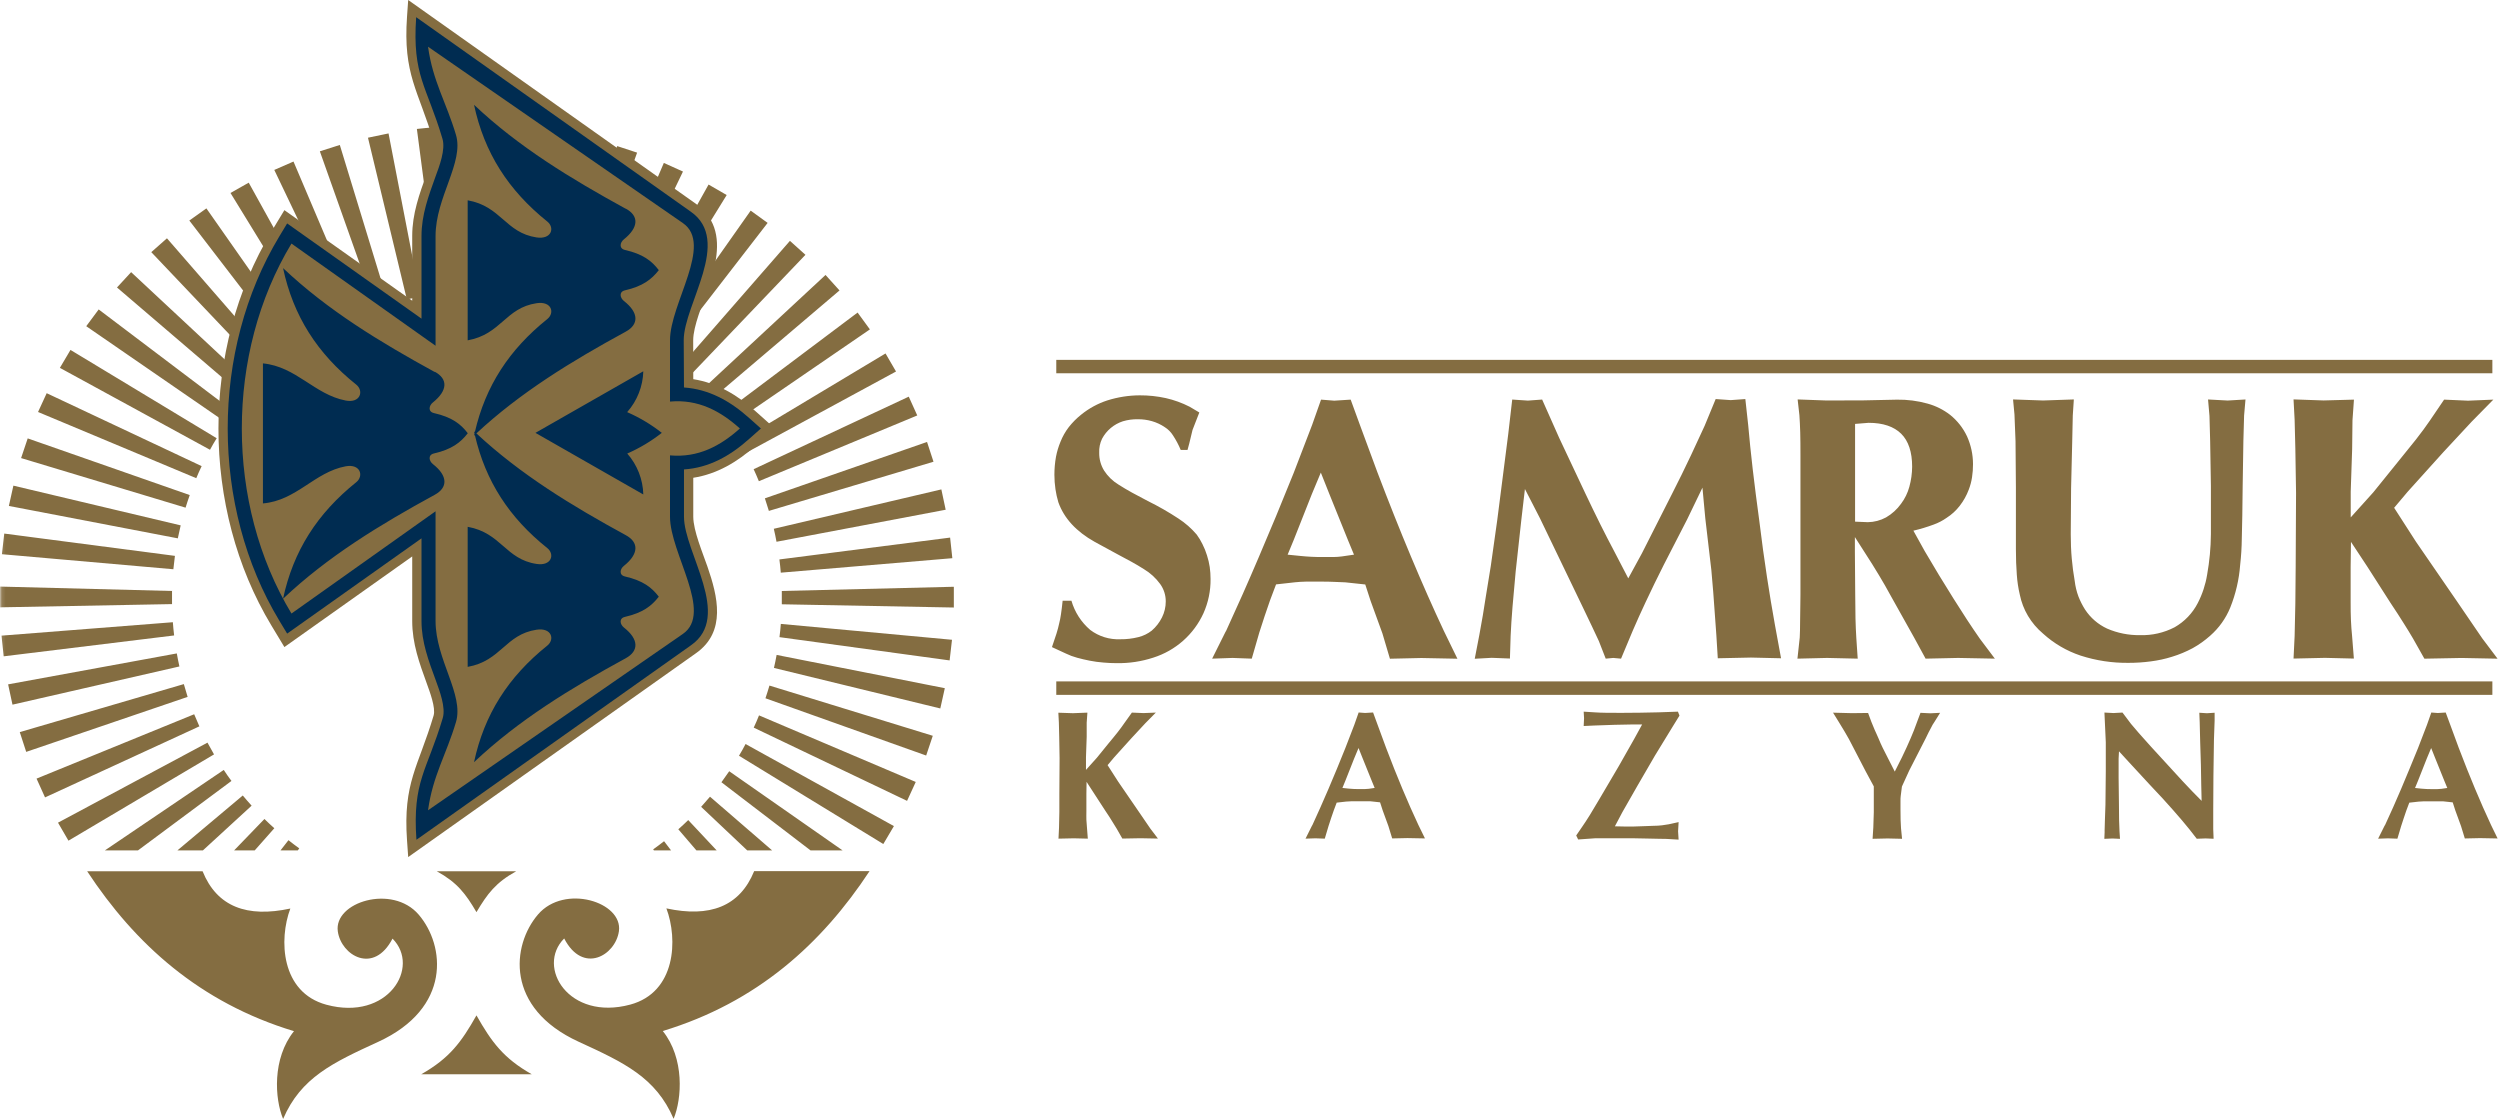 <?xml version="1.0" encoding="UTF-8"?> <svg xmlns="http://www.w3.org/2000/svg" width="665" height="298" viewBox="0 0 665 298" fill="none"><g clip-path="url(#clip0_188_22)"><mask id="mask0_188_22" style="mask-type:luminance" maskUnits="userSpaceOnUse" x="0" y="-1" width="665" height="300"><path d="M665 -0.8H0.12V298.2H665V-0.8Z" fill="white"></path></mask><g mask="url(#mask0_188_22)"><path d="M45.75 160.69L0 161.55V156.03L45.76 157.2C45.76 157.89 45.76 158.57 45.76 159.26C45.76 159.76 45.76 160.26 45.76 160.74M125.19 77.54L124.07 33.38H129.66L128.8 77.54C128.16 77.54 127.51 77.54 126.87 77.54C126.23 77.54 125.74 77.54 125.19 77.54ZM207.95 157.2L253.72 156.08V161.6L207.96 160.74C207.96 160.25 207.96 159.74 207.96 159.26C207.96 158.57 207.96 157.89 207.96 157.2M46.32 169.03L0.98 174.58L0.4 169.08L45.98 165.51C46.06 166.69 46.18 167.85 46.32 169.03ZM116.63 78.1L110.89 34.3L116.44 33.72L120.23 77.72C119.03 77.83 117.83 77.94 116.63 78.09M207.32 148.81L252.73 143L253.32 148.48L207.69 152.33C207.59 151.15 207.48 149.98 207.32 148.81ZM47.72 177.28L3.32 187.44L2.16 182.04L47.03 173.81C47.23 174.97 47.47 176.13 47.72 177.28ZM108.22 79.63L97.88 36.63L103.35 35.49L111.75 78.9C110.57 79.12 109.38 79.38 108.22 79.65M205.86 140.65L250.4 130.18L251.55 135.59L206.55 144.11C206.34 142.95 206.1 141.79 205.83 140.65M49.97 185.35L6.97 200L5.26 194.74L48.9 181.97C49.22 183.1 49.56 184.23 49.9 185.35M99.9 82.05L85.08 40.25L90.39 38.56L103.33 80.92C102.17 81.28 101.03 81.65 99.9 82.05ZM203.45 132.56L246.59 117.56L248.31 122.82L204.52 135.9C204.18 134.77 203.83 133.65 203.45 132.53M53.05 193.2L11.98 212.11L9.72 207.11L51.65 189.99C52.1 191.08 52.56 192.17 53.05 193.25M92.12 85.31L72.96 45.2L78.07 42.97L95.43 83.85C94.32 84.32 93.22 84.85 92.14 85.33M200.45 124.81L241.73 105.51L243.99 110.51L201.86 128C201.41 126.91 200.95 125.83 200.45 124.76M56.93 200.67L18.21 223.62L15.43 218.83L55.19 197.54C55.75 198.6 56.33 199.64 56.93 200.67ZM84.66 89.38L61.31 51.33L66.16 48.59L87.76 87.59C86.76 88.19 85.68 88.79 84.66 89.41M196.55 117.41L235.55 94.02L238.34 98.82L198.34 120.51C197.77 119.51 197.19 118.43 196.59 117.41M173.94 226.2L173.75 225.93C174.75 225.23 175.69 224.5 176.64 223.76L178.5 226.2H173.94ZM61.57 207.73L36.71 226.2H27.91L59.52 204.8C60.17 205.8 60.86 206.8 61.57 207.73ZM77.67 94.2L50.36 58.66L54.9 55.43L80.57 92.06C79.57 92.76 78.57 93.46 77.68 94.2M191.9 110.34L228.12 83.14L231.39 87.62L193.98 113.26C193.31 112.26 192.63 111.26 191.92 110.35M185.24 226.2L180.43 220.59C181.33 219.8 182.21 218.98 183.07 218.14L190.63 226.2H185.24ZM66.93 214.31L53.98 226.2H47.2L64.58 211.6C65.34 212.52 66.13 213.42 66.93 214.31ZM71.24 99.7L40.24 67.07L44.41 63.39L73.88 97.29C72.97 98.08 72.1 98.88 71.23 99.7M186.53 103.85L219.59 73.14L223.31 77.26L188.88 106.53C188.12 105.62 187.33 104.72 186.53 103.85ZM198.76 226.2L186.5 214.62C187.3 213.73 188.09 212.84 188.86 211.92L205.38 226.2H198.76ZM72.97 220.31L67.76 226.2H62.28L70.34 217.85C71.19 218.69 72.07 219.51 72.97 220.31ZM65.42 105.82L31.12 76.47L34.88 72.39L67.88 103.17C67.06 104.03 66.26 104.92 65.49 105.82M180.59 97.91L210.12 64.07L214.25 67.78L183.12 100.35C182.27 99.52 181.39 98.71 180.5 97.91M215.6 226.2L191.9 208.08C192.6 207.08 193.3 206.14 193.97 205.15L224.12 226.2H215.6ZM79.6 225.68L79.22 226.2H74.62L76.73 223.49C77.67 224.24 78.64 224.97 79.62 225.68M60.28 112.5L22.94 86.77L26.25 82.31L62.37 109.62C61.65 110.56 60.95 111.52 60.28 112.5ZM173.91 92.61L199.68 56.03L204.19 59.29L176.77 94.77C175.84 94.03 174.88 93.31 173.91 92.61ZM234.96 224.51L196.57 201.03C197.18 200.03 197.77 198.96 198.32 197.91L237.78 219.74L234.96 224.51ZM55.86 119.64L15.93 97.85L18.75 93.08L57.64 116.57C57.02 117.57 56.43 118.57 55.86 119.64ZM166.75 88.02L188.48 49.09L193.3 51.88L169.84 89.88C168.84 89.25 167.79 88.63 166.75 88.03M241.28 213.03L200.49 193.55C200.98 192.47 201.49 191.39 201.9 190.29L243.59 208L241.28 213.03ZM52.21 127.2L10.12 109.59L12.42 104.59L53.64 123.99C53.14 125.05 52.64 126.13 52.2 127.22M159.12 84.2L176.58 43.34L181.67 45.63L162.42 85.72C161.34 85.19 160.25 84.72 159.15 84.2M246.36 200.97L203.61 185.74C203.99 184.62 204.34 183.49 204.67 182.36L248.12 195.72L246.36 200.97ZM49.36 135.04L5.61 121.85L7.37 116.61L50.47 131.69C50.08 132.8 49.7 133.92 49.36 135.04ZM151.12 81.2L164.17 38.86L169.47 40.6L154.54 82.37C153.41 81.94 152.28 81.55 151.12 81.19M250.12 188.45L205.87 177.67C206.13 176.53 206.37 175.37 206.58 174.21L251.32 183.06L250.12 188.45ZM47.3 143.2L2.36 134.58L3.56 129.18L48.06 139.75C47.79 140.89 47.54 142.05 47.3 143.2ZM142.88 79.11L151.4 35.71L156.84 36.9L146.41 79.9C145.24 79.62 144.06 79.35 142.88 79.11ZM252.6 175.67L207.34 169.48C207.5 168.31 207.61 167.15 207.7 165.96L253.23 170.18L252.6 175.67ZM46.12 151.42L0.51 147.42L1.13 141.93L46.53 147.86C46.38 149.04 46.23 150.21 46.12 151.38M134.43 77.78L138.33 33.78L143.89 34.4L138 78.2C136.81 78.03 135.61 77.9 134.41 77.79" fill="#846D41"></path></g><path d="M184.41 100.86C190.73 101.86 196.12 105.05 200.94 109.36L206.11 113.98L200.94 118.59C196.12 122.9 190.73 126.1 184.41 127.09V137.43C184.41 141.17 186.94 147.12 188.18 150.72C190.9 158.58 193.26 167.99 185.18 173.72L108.58 227.98L108.27 223.58C107.18 208.1 111.27 204.03 115.34 190.34C115.96 188.27 114.26 183.87 113.55 181.88C111.55 176.38 109.65 171.16 109.65 165.21V148.01L75.65 172.12L72.2 166.4C53.41 135.26 53.41 92.75 72.2 61.6L75.65 55.9L109.65 79.99V62.77C109.65 56.83 111.56 51.61 113.55 46.1C114.26 44.1 115.95 39.71 115.34 37.64C111.27 23.94 107.18 19.88 108.27 4.4L108.58 0L185.18 54.26C187.391 55.769 189.062 57.945 189.95 60.47C191.82 65.81 189.95 72.1 188.16 77.23C186.92 80.84 184.39 86.78 184.39 90.52L184.41 100.86Z" fill="#846D41"></path><path d="M181.94 103.07C188.56 103.53 194.16 106.62 199.29 111.2L202.4 113.98L199.29 116.74C194.16 121.33 188.56 124.43 181.94 124.87V137.44C181.94 146.99 194.94 163.94 183.77 171.67L110.77 223.38C109.68 207.72 113.56 205.16 117.77 191.01C118.62 188.16 116.9 183.69 115.93 181.01C114.02 175.82 112.12 170.79 112.12 165.2V143.2L76.38 168.54L74.31 165.11C55.99 134.76 55.99 93.22 74.31 62.86L76.38 59.43L112.12 84.76V62.76C112.12 57.14 113.99 52.12 115.86 46.93C116.86 44.25 118.55 39.78 117.7 36.93C113.51 22.78 109.63 20.23 110.7 4.57L183.7 56.27C194.88 64.01 181.87 80.96 181.87 90.51L181.94 103.07Z" fill="#002C51"></path><path d="M115.86 62.77C115.86 52.47 123.47 43.19 121.29 35.88C118.76 27.35 115.1 21.57 113.86 12.43L181.65 59.34C189.81 64.98 178.22 80.72 178.22 90.51V106.82C185.73 106.15 191.6 109.31 196.81 113.98C191.6 118.63 185.73 121.8 178.22 121.13V137.44C178.22 147.23 189.81 162.97 181.65 168.62L113.86 215.53C115.1 206.37 118.76 200.61 121.29 192.07C123.47 184.76 115.86 175.48 115.86 165.19V136L77.53 163.2C59.92 134.02 59.92 93.97 77.53 64.79L115.86 91.97V62.77Z" fill="#846D41"></path><path d="M166.45 55.53C151.85 47.53 137.95 39.09 126.09 27.87C128.81 40.62 135.19 50.59 145.57 58.92C147.64 60.58 146.72 63.74 142.75 63.16C134.43 61.91 133.34 54.87 124.4 53.28V90.53C133.34 88.92 134.4 81.9 142.75 80.65C146.75 80.05 147.64 83.22 145.57 84.88C135.46 92.99 129.14 102.66 126.31 114.94L126.09 114.74L126.23 115.32L126.09 115.91L126.31 115.71C129.14 127.99 135.46 137.71 145.57 145.78C147.64 147.44 146.72 150.61 142.75 150.01C134.43 148.77 133.34 141.73 124.4 140.13V177.39C133.34 175.79 134.4 168.75 142.75 167.5C146.75 166.91 147.64 170.08 145.57 171.74C135.19 180.06 128.81 190.03 126.09 202.74C137.95 191.53 151.85 183.05 166.45 175.09C169.93 173.18 170 170.09 165.96 166.92C164.9 166.08 164.6 164.47 166.24 164.09C170.98 163 173.31 161.2 175.24 158.72C173.35 156.24 171.02 154.44 166.24 153.34C164.6 152.97 164.9 151.34 165.96 150.52C169.96 147.32 169.96 144.25 166.45 142.35C152.1 134.53 138.45 126.21 126.72 115.28C138.44 104.37 152.1 96.04 166.45 88.22C169.93 86.32 170 83.22 165.96 80.06C164.9 79.22 164.6 77.6 166.24 77.23C170.98 76.14 173.31 74.33 175.24 71.86C173.35 69.38 171.02 67.58 166.24 66.49C164.6 66.1 164.9 64.49 165.96 63.66C169.96 60.45 169.96 57.4 166.45 55.49M166.85 109.6C169.497 106.597 171.008 102.762 171.12 98.76L142.43 115.14L171.12 131.53C171.017 127.512 169.506 123.658 166.85 120.64C170.135 119.204 173.223 117.356 176.04 115.14C173.225 112.921 170.137 111.072 166.85 109.64M115.65 98.96C101.04 90.96 87.14 82.52 75.29 71.31C78 84.05 84.39 94.02 94.76 102.31C96.83 103.97 95.89 107.31 91.94 106.54C83.63 104.94 78.85 97.54 69.94 96.66V133.91C78.88 133.15 83.66 125.58 91.94 124.04C95.89 123.31 96.83 126.61 94.76 128.27C84.39 136.59 78 146.56 75.29 159.27C87.14 148.06 101.04 139.58 115.65 131.61C119.13 129.71 119.19 126.61 115.15 123.45C114.09 122.61 113.79 121 115.43 120.62C120.17 119.53 122.51 117.72 124.43 115.24C122.55 112.77 120.21 110.97 115.43 109.88C113.79 109.5 114.09 107.88 115.15 107.05C119.15 103.84 119.15 100.79 115.65 98.88" fill="#002C51"></path><path d="M176.3 274.25C201.4 266.63 218.56 251.06 231.3 231.72H200.61C196.77 241.17 188.76 244.12 177.26 241.63C180.35 249.85 179.82 263.93 167.66 267.22C151.3 271.64 142.53 257.22 150.07 249.63C155.07 259.28 163.71 254.13 164.63 247.72C165.75 239.92 150.13 235.06 143.11 243.25C136.09 251.44 134.32 268.11 153.91 277.1C165.98 282.64 174.46 286.59 179.18 297.6C181.41 292.26 182.11 281.51 176.3 274.25ZM112.04 285.76H141.45C133.88 281.46 130.76 277.17 126.74 270.09C122.74 277.17 119.62 281.46 112.04 285.76ZM116.19 231.76H137.3C131.86 234.76 129.63 237.76 126.74 242.63C123.87 237.74 121.63 234.75 116.19 231.76ZM78.19 274.29C53.08 266.67 35.92 251.1 23.19 231.76H53.89C57.71 241.21 65.72 244.16 77.23 241.67C74.14 249.89 74.67 263.97 86.83 267.26C103.19 271.68 111.96 257.26 104.41 249.67C99.41 259.32 90.77 254.17 89.86 247.76C88.73 239.96 104.35 235.1 111.37 243.29C118.39 251.48 120.16 268.15 100.58 277.14C88.51 282.68 80.03 286.63 75.31 297.64C73.07 292.3 72.37 281.55 78.2 274.29" fill="#846D41"></path><path d="M280.97 95.72H662.97V99.28H280.97V95.72ZM280.97 181.26H662.97V184.83H280.97V181.26ZM282.66 159.79C282.52 161.17 282.38 162.35 282.22 163.38C282.1 164.249 281.93 165.11 281.71 165.96C281.57 166.67 281.33 167.53 281.02 168.55C280.63 169.75 280.23 170.94 279.82 172.13L283.52 173.84C284.482 174.31 285.486 174.685 286.52 174.96C287.6 175.25 288.71 175.52 289.85 175.74C291.063 175.979 292.288 176.146 293.52 176.24C294.73 176.35 295.92 176.4 297.06 176.4C300.356 176.452 303.638 175.955 306.77 174.93C309.697 174.007 312.398 172.479 314.698 170.447C316.997 168.414 318.845 165.921 320.12 163.13C321.403 160.259 322.048 157.144 322.01 154C322.009 152.943 321.936 151.887 321.79 150.84C321.632 149.785 321.388 148.745 321.06 147.73C320.746 146.696 320.341 145.692 319.85 144.73C319.416 143.834 318.9 142.981 318.31 142.18C316.907 140.536 315.274 139.105 313.46 137.93C310.84 136.206 308.114 134.646 305.3 133.26C303.914 132.54 302.524 131.8 301.13 131.04C299.9 130.37 298.7 129.65 297.52 128.9C295.972 127.962 294.658 126.683 293.68 125.16C292.813 123.744 292.366 122.11 292.39 120.45C292.326 119.163 292.583 117.881 293.14 116.72C294.315 114.504 296.305 112.833 298.69 112.06C299.988 111.675 301.337 111.493 302.69 111.52C303.952 111.512 305.207 111.683 306.42 112.03C307.626 112.376 308.77 112.909 309.81 113.61C310.704 114.17 311.46 114.926 312.02 115.82C312.822 117.04 313.508 118.332 314.07 119.68H315.88C316.22 118.5 316.48 117.45 316.68 116.57C316.88 115.69 317.07 114.93 317.21 114.37L319.02 109.72L316.46 108.2C314.441 107.168 312.301 106.392 310.09 105.89C307.817 105.394 305.497 105.149 303.17 105.16C300.245 105.172 297.339 105.628 294.55 106.51C292.022 107.333 289.666 108.615 287.6 110.29C286.376 111.265 285.269 112.379 284.3 113.61C283.386 114.801 282.642 116.113 282.09 117.51C281.555 118.799 281.153 120.139 280.89 121.51C280.61 123.088 280.47 124.687 280.47 126.29C280.47 127.572 280.564 128.852 280.75 130.12C280.922 131.297 281.18 132.46 281.52 133.6C283.04 137.866 286.267 141.38 291.2 144.14L297.47 147.55C298.66 148.17 299.81 148.79 300.95 149.42C302.09 150.05 303.15 150.67 304.21 151.35C305.934 152.369 307.432 153.73 308.61 155.35C309.581 156.698 310.099 158.319 310.09 159.98C310.094 161.455 309.751 162.911 309.09 164.23C308.424 165.579 307.492 166.78 306.35 167.76C305.31 168.57 304.111 169.153 302.83 169.47C301.252 169.869 299.628 170.061 298 170.04C295.126 170.168 292.297 169.291 290 167.56C287.608 165.515 285.87 162.814 285 159.79H282.66ZM326.04 167.96L322.43 175.2L327.85 175.01L332.97 175.2L334.97 168.27C335.44 166.81 335.91 165.34 336.39 163.89C336.87 162.44 337.32 161.1 337.82 159.72L339.43 155.45L344.55 154.88C345.37 154.79 346.3 154.74 347.4 154.71C348.5 154.68 349.73 154.71 351.11 154.71C352.49 154.71 353.76 154.71 354.9 154.78C356.04 154.85 357.04 154.86 357.84 154.9L363.16 155.47L364.58 159.84L367.72 168.48L369.72 175.22L378.08 175.03L387.67 175.22L384.06 167.81C378.274 155.47 372.387 141.42 366.4 125.66L361.74 113.04L359.28 106.3L354.91 106.58L351.4 106.3L349.02 113.04L344.12 125.8C340.94 133.726 337.847 141.19 334.84 148.19C332.02 154.816 329.1 161.406 326.08 167.96M342.51 147.54L344.12 143.65L348.96 131.41L351.34 125.71L353.61 131.41L358.55 143.65L360.16 147.54L356.93 148.01C356.148 148.115 355.36 148.168 354.57 148.17C353.74 148.17 352.85 148.17 351.9 148.17C349.897 148.184 347.893 148.087 345.9 147.88L342.51 147.54ZM396.8 174.98L401.64 175.17L401.83 169.1C401.93 166.81 402.1 164.26 402.33 161.4C402.56 158.54 402.84 155.4 403.17 152.01L404.69 138.14L405.63 130.08L409.63 137.86L414.75 148.49L421.01 161.49C421.92 163.39 422.72 165.08 423.44 166.57C424.06 167.87 424.68 169.19 425.29 170.51L427.12 175.2L429.12 175.01L431.2 175.2L434.34 167.7C435.427 165.18 436.557 162.673 437.73 160.18C439.29 156.846 440.914 153.513 442.6 150.18L448.77 138.18L452.85 129.72L453.61 137.89L455.22 151.65C455.32 152.7 455.49 154.65 455.72 157.5C455.95 160.35 456.22 164.19 456.55 168.93L456.93 175.1L465.76 174.91L473.76 175.1L472.14 166.27C471.374 162.03 470.667 157.78 470.02 153.52C469.31 148.89 468.63 143.92 467.97 138.52C467.3 133.63 466.73 129.09 466.23 124.87C465.73 120.65 465.35 116.72 465.02 113.08L464.26 106.15L460.37 106.43L456.37 106.15L453.43 113.27C452.43 115.46 451.25 118.03 449.84 121.02C448.227 124.44 446.56 127.836 444.84 131.21L436.74 147.2L433.12 153.84L429.52 146.91C428.22 144.46 426.94 141.99 425.7 139.5C424.34 136.78 423.02 134.02 421.7 131.25L414.77 116.54L410.21 106.28L406.42 106.56L402.25 106.28L401.2 115.4L398.26 138.4L396.55 150.56C396.077 153.32 395.627 156.086 395.2 158.86C394.73 161.93 394.2 165.27 393.51 168.86L392.28 175.23L396.8 174.98ZM485.85 106.53L478.17 106.25L478.64 110.43C478.73 111.71 478.81 113.24 478.86 115.03C478.91 116.82 478.92 118.81 478.92 121.03V158.2C478.92 160.5 478.84 162.8 478.83 165.1C478.83 167 478.78 168.5 478.73 169.58L478.12 175.2L485.99 175.01L494.15 175.2L493.78 169.69C493.58 166.57 493.49 162.78 493.49 158.32L493.4 146.86V142.86L495.96 146.86C497.43 149.12 498.73 151.2 499.85 153.08C500.97 154.96 501.91 156.56 502.85 158.32L509.21 169.69L512.21 175.2L520.85 175.01L530.63 175.2L526.63 169.88C524.397 166.673 522.064 163.12 519.63 159.22C517.004 155.053 514.447 150.836 511.96 146.57L508.96 141.16C510.786 140.734 512.583 140.193 514.34 139.54C515.565 139.101 516.726 138.499 517.79 137.75C519.14 136.891 520.328 135.801 521.3 134.53C522.304 133.238 523.106 131.801 523.68 130.27C524.095 129.202 524.39 128.092 524.56 126.96C524.739 125.798 524.826 124.625 524.82 123.45C524.816 120.913 524.278 118.405 523.24 116.09C522.195 113.862 520.656 111.903 518.74 110.36C516.955 108.978 514.917 107.959 512.74 107.36C510.092 106.62 507.35 106.267 504.6 106.31L495.67 106.5L485.85 106.53ZM493.45 138.76V112.76L497.05 112.47C500.9 112.47 503.79 113.47 505.72 115.38C507.65 117.29 508.63 120.24 508.63 124.13C508.618 125.948 508.366 127.757 507.88 129.51C507.44 131.128 506.697 132.648 505.69 133.99C504.63 135.473 503.267 136.714 501.69 137.63C500.203 138.438 498.543 138.874 496.85 138.9L493.45 138.76ZM551.36 110.52L551.64 106.25L543.47 106.53L535.47 106.25L535.85 110.25L536.13 117.36L536.23 129.7V146.04C536.23 148.55 536.31 150.83 536.47 152.86C536.591 154.655 536.858 156.438 537.27 158.19C537.672 160.175 538.405 162.079 539.44 163.82C540.501 165.602 541.853 167.194 543.44 168.53C546.328 171.159 549.735 173.155 553.44 174.39C557.551 175.718 561.851 176.37 566.17 176.32C568.154 176.324 570.135 176.194 572.1 175.93C574.017 175.69 575.908 175.279 577.75 174.7C579.658 174.119 581.503 173.352 583.26 172.41C584.924 171.485 586.481 170.378 587.9 169.11C590.25 167.053 592.086 164.474 593.26 161.58C594.703 157.975 595.586 154.171 595.88 150.3C596.148 147.945 596.295 145.579 596.32 143.21C596.42 139.69 596.497 135.063 596.55 129.33L596.74 117.27L596.93 110.53L597.3 106.26L592.56 106.54L587.34 106.26L587.72 110.63L587.9 117.27L588.1 129.27V142.09C588.069 145.695 587.734 149.291 587.1 152.84C586.676 155.479 585.836 158.034 584.61 160.41C583.227 163.11 581.086 165.348 578.45 166.85C575.607 168.327 572.433 169.05 569.23 168.95C566.23 168.993 563.255 168.4 560.5 167.21C558.099 166.099 556.057 164.335 554.61 162.12C553.922 161.031 553.339 159.879 552.87 158.68C552.372 157.338 552.036 155.941 551.87 154.52C551.53 152.63 551.28 150.65 551.09 148.59C550.9 146.53 550.82 144.26 550.82 142.09L550.91 129.84L551.21 117.4L551.36 110.52ZM618.08 106.52L610.08 106.24L610.37 111.66L610.56 119.34L610.75 131.11L610.65 150.76L610.56 160.54L610.37 169.18L610.08 175.18L618.44 174.99L626.13 175.18L625.65 169.11C625.51 167.82 625.42 166.45 625.35 164.98C625.28 163.51 625.27 161.84 625.27 160.27V150.78L625.36 144.14L629.74 150.78L635.81 160.27C637.23 162.41 638.45 164.27 639.45 165.89C640.28 167.2 641.1 168.53 641.89 169.89L644.89 175.21L654.76 175.02L664.35 175.21L660.27 169.79L653.27 159.54L642.63 144.07L636.84 135.07L640.45 130.79L649.94 120.26L657.44 112.19L663.23 106.3L656.5 106.58L650.13 106.3L646.33 111.9C645.33 113.37 644.11 115.03 642.65 116.9C640.99 118.993 639.324 121.06 637.65 123.1L631.29 130.97L625.29 137.63V130.79L625.67 119.49L625.76 111.81L626.15 106.3L618.08 106.52Z" fill="#846D41"></path><path d="M285.39 189.71L281.52 189.58L281.659 192.2L281.75 195.94L281.849 201.67L281.789 211.22V215.97L281.7 220.17L281.56 223.08L285.62 222.99L289.359 223.08L289.13 220.08C289.06 219.41 289.009 218.74 288.979 218.08C288.949 217.42 288.979 216.55 288.979 215.79V211.2L289.029 207.97L291.12 211.2L294.12 215.82C294.81 216.82 295.4 217.76 295.88 218.55C296.29 219.18 296.68 219.83 297.07 220.48L298.539 223.06L303.339 222.97L308.01 223.06L306.01 220.43L302.589 215.43L297.43 207.91L294.62 203.53L296.37 201.45L300.99 196.33L304.63 192.41L307.45 189.55L304.169 189.68L301.08 189.55L299.12 192.29C298.64 193.01 298.03 193.82 297.33 194.73C296.63 195.64 295.7 196.73 294.88 197.73L291.779 201.55L288.87 204.79V201.46L289.06 195.97V192.23L289.25 189.56L285.39 189.71ZM349.02 219.57L347.27 223.08L349.9 222.99L352.39 223.08L353.39 219.72C353.62 219 353.849 218.29 354.089 217.58C354.329 216.87 354.549 216.2 354.779 215.58L355.56 213.5L358.049 213.22C358.511 213.169 358.975 213.142 359.44 213.14H361.24C361.92 213.14 362.529 213.14 363.089 213.14C363.649 213.14 364.09 213.14 364.51 213.14L367.099 213.42L367.789 215.55L369.32 219.75L370.32 223.02L374.38 222.93L379.039 223.02L377.279 219.42C374.466 213.42 371.606 206.59 368.7 198.93L366.44 192.79L365.24 189.52L363.12 189.65L361.4 189.52L360.25 192.79L357.849 199.02C356.389 202.673 354.889 206.303 353.349 209.91C351.969 213.13 350.546 216.33 349.08 219.51M357.08 209.59L357.859 207.7L360.21 201.75L361.37 198.97L362.479 201.75L364.88 207.7L365.659 209.59L364.089 209.82C363.708 209.867 363.324 209.894 362.94 209.9H361.65C360.678 209.907 359.707 209.863 358.74 209.77L357.08 209.59ZM434.5 192.7H436.809L434.689 196.57L430.63 203.73L425.5 212.45C424.65 213.9 423.79 215.35 422.91 216.78C422.12 218.04 421.42 219.13 420.79 220.02L419.27 222.24L419.79 223.3L424.479 222.97H426.77H430.17C433.26 222.97 435.889 222.97 438.089 223.05C440.289 223.13 442 223.11 443.27 223.15L446.51 223.34L446.37 221.13L446.51 218.68L444.569 219.11C444.129 219.224 443.681 219.307 443.229 219.36C442.486 219.497 441.734 219.588 440.979 219.63C440.089 219.63 439.05 219.72 437.87 219.74C436.69 219.76 435.66 219.83 434.68 219.85H431.92L429.559 219.8L431.559 216.02L435.62 208.91L440.229 200.97L444.89 193.35L446.74 190.35L446.329 189.3L441.16 189.48C437.926 189.567 434.649 189.613 431.329 189.62C428.329 189.62 425.92 189.62 424.12 189.48L421.26 189.3L421.359 191.05L421.26 193.12L424.03 192.99L429.52 192.8L434.5 192.7ZM492.589 189.7L487.589 189.57L489.15 192.1C489.65 192.9 490.15 193.71 490.62 194.52C491.09 195.33 491.459 195.98 491.829 196.62L496.309 205.25L498.43 209.18V216.06L498.3 220.12L498.109 223.12L502.109 223.03L505.949 223.12L505.67 220.31C505.58 219.15 505.53 217.49 505.53 215.31C505.53 214.51 505.53 213.81 505.53 213.22C505.53 212.63 505.529 212.15 505.589 211.76L505.91 209.22L507.849 204.97L512.24 196.39C512.81 195.23 513.24 194.29 513.67 193.56C513.916 193.031 514.211 192.525 514.55 192.05L516.069 189.61L513.439 189.74L510.849 189.61L509.969 191.96C509.679 192.79 509.379 193.56 509.099 194.29C508.819 195.02 508.57 195.61 508.27 196.29C507.97 196.97 507.579 197.86 507.199 198.72L505.91 201.46L504.01 205.24L502.13 201.55C501.66 200.67 501.22 199.79 500.79 198.9C500.36 198.01 500.049 197.32 499.729 196.52C499.409 195.72 498.98 194.89 498.66 194.13C498.34 193.37 498.04 192.67 497.78 192L496.91 189.65L492.589 189.7ZM559.839 221.2L559.75 223.13L561.92 223.04L563.92 223.13L563.79 221.13C563.69 219.51 563.64 217.153 563.64 214.06L563.55 206.86V201.79L563.65 199.85L566.15 202.57L571.819 208.71C574.359 211.377 576.436 213.636 578.05 215.49C578.84 216.39 579.63 217.29 580.4 218.2C581.17 219.11 581.74 219.8 582.4 220.62L584.339 223.11L586.699 223.02L588.819 223.11L588.719 220.57V215.57L588.77 206.44L588.91 196.78L589.089 191.66V189.59L587.02 189.72L585.02 189.59L585.12 192.08L585.25 197.43L585.439 203.43L585.53 208.79L585.63 213.03L583.18 210.54C582.3 209.63 581.419 208.71 580.559 207.77C579.699 206.83 578.63 205.69 577.68 204.63L572.099 198.54C570.849 197.16 569.8 195.96 568.91 194.97C568.243 194.17 567.553 193.36 566.839 192.54L564.579 189.54L562.18 189.67L559.78 189.54L559.92 192.62L560.14 197.43V205.22L560.05 214.04C559.99 215.36 559.94 216.68 559.91 218.04C559.88 219.4 559.849 220.25 559.819 221.16M634.329 219.58L632.579 223.09L635.209 223L637.709 223.09L638.709 219.73C638.939 219.01 639.17 218.3 639.41 217.59C639.65 216.88 639.859 216.21 640.089 215.59L640.87 213.51L643.359 213.23C643.824 213.179 644.292 213.152 644.76 213.15H646.55C647.23 213.15 647.85 213.15 648.41 213.15C648.97 213.15 649.409 213.15 649.829 213.15L652.42 213.43L653.109 215.56L654.64 219.76L655.64 223.03L659.699 222.94L664.359 223.03L662.609 219.43C659.803 213.43 656.943 206.6 654.03 198.94L651.77 192.8L650.559 189.53L648.449 189.66L646.729 189.53L645.579 192.8L643.18 199.03C641.72 202.67 640.18 206.31 638.67 209.92C637.303 213.14 635.88 216.34 634.4 219.52M642.4 209.6L643.18 207.71L645.53 201.76L646.689 198.98L647.8 201.76L650.199 207.71L650.979 209.6L649.42 209.83C649.035 209.877 648.647 209.904 648.26 209.91H646.959C645.988 209.916 645.017 209.872 644.05 209.78L642.4 209.6Z" fill="#846D41"></path></g><defs><clipPath id="clip0_188_22"><rect width="664.37" height="297.59" fill="white"></rect></clipPath></defs></svg> 